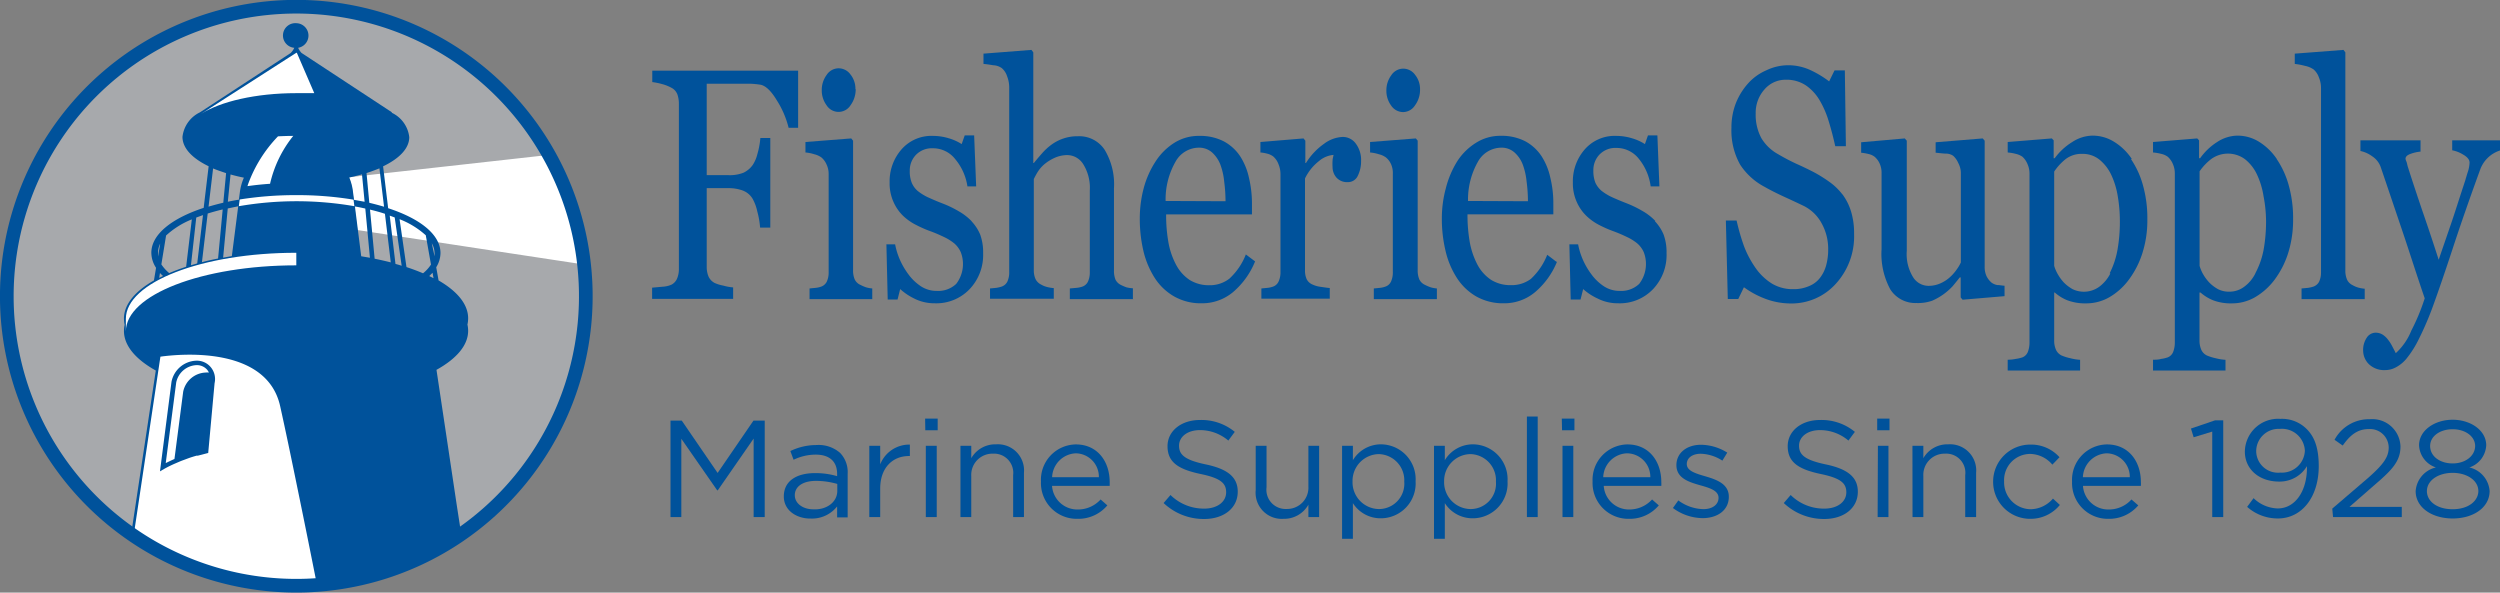 <svg xmlns="http://www.w3.org/2000/svg" viewBox="0 0 286.61 67.94"><rect x="0" y="0" width="286.61" height="67.94" fill="#808080" stroke="none"/><title>FISCO_LogoTag_CMYK_4in</title><g id="_Layer_4" data-name="&lt;Layer&gt;"><path d="M2.28,35.49A33.19,33.19,0,1,1,35.47,68.67,33.19,33.19,0,0,1,2.28,35.49Z" transform="translate(-1.5 -1.52)" style="fill:#a7a9ac"/><path d="M36.48,12.22l-1,0Z" transform="translate(-1.5 -1.52)" style="fill:none"/><path d="M37.53,12.27l-1,0,1,0Z" transform="translate(-1.5 -1.52)" style="fill:none"/><path d="M64.43,19.29l-1.15.12h0L41.49,21.84a6,6,0,0,1,.43,1.69l.54,4.26,0,.1,15.44,2.35,10.53,1.6A33.06,33.06,0,0,0,64.43,19.29Z" transform="translate(-1.5 -1.52)" style="fill:#fff"/><path d="M19.36,44,16.69,61.74l-.15,1a33.18,33.18,0,0,0,37.83,0l-.15-1-.36-2.34-1.12-7.48-1.2-8c2.29-1.27,3.63-2.81,3.63-4.48a3.36,3.36,0,0,0-.08-.71,3.53,3.53,0,0,0,.08-.72c0-1.61-1.25-3.1-3.39-4.34l-.27-1.51A3.16,3.16,0,0,0,52,30.53c0-2.09-2.29-3.93-6-5.14l-.58-4.8c1.87-.9,3-2.06,3-3.35a3.53,3.53,0,0,0-2-2.79l0-.06L36.07,7.59A2,2,0,0,1,35.68,7a1.42,1.42,0,0,0-.21-2.82A1.41,1.41,0,0,0,35.24,7a2,2,0,0,1-.42.6l-10.4,6.8a3.56,3.56,0,0,0-2,2.81c0,1.3,1.12,2.46,3,3.37l-.57,4.77c-3.68,1.21-6,3.05-6,5.15a3.17,3.17,0,0,0,.54,1.72l-.24,1.45c-2.17,1.24-3.44,2.75-3.44,4.37a3.53,3.53,0,0,0,.08.72,3.36,3.36,0,0,0-.08.71C15.72,41.17,17.07,42.72,19.36,44ZM50.71,33.17l.38-.38.11.62Zm.61-2.64a2.33,2.33,0,0,1,0,.37L51,29.41A2.31,2.31,0,0,1,51.32,30.53Zm-1-2,.59,3.32a4.29,4.29,0,0,1-.91,1c-.59-.25-1.23-.49-1.9-.71l-.79-5.49A9.79,9.79,0,0,1,50.32,28.5Zm-3.57-2.08.8,5.54c-.23-.08-.47-.15-.71-.21l-.66-5.54ZM46.3,31.6c-.6-.15-1.21-.29-1.85-.42l-.53-5.63c.59.14,1.17.3,1.71.48ZM45,20.82l.53,4.4c-.54-.16-1.1-.31-1.69-.45l-.32-3.41C44.05,21.19,44.55,21,45,20.82ZM43.91,31.07l-1-.17-.72-5.71c.41.07.8.15,1.19.24ZM43,21.51l.3,3.14-1.21-.22-.12-.9a5.92,5.92,0,0,0-.43-1.66C42.06,21.76,42.54,21.64,43,21.51ZM19.75,33.38l.09-.56c.1.11.23.23.35.34Zm8.18-11.86c.48.14,1,.26,1.53.37A6.14,6.14,0,0,0,29,23.55l-.11.86c-.43.07-.86.15-1.27.24Zm.88,3.65-.73,5.71-1,.18.53-5.64Zm-2.88-4.34c.46.2,1,.37,1.49.54l-.32,3.39c-.59.14-1.15.29-1.69.45ZM25.31,26c.55-.17,1.12-.33,1.72-.47l-.53,5.63c-.64.12-1.26.26-1.85.42Zm-.54.18-.66,5.54-.72.21L24,26.46Zm-4.23,2.34a9.66,9.66,0,0,1,2.95-1.85l-.65,5.43c-.69.23-1.34.47-1.94.73a4.54,4.54,0,0,1-.9-1Zm-.67.91-.25,1.48a2.58,2.58,0,0,1,0-.39A2.31,2.31,0,0,1,19.87,29.44Z" transform="translate(-1.5 -1.52)" style="fill:#00529b"/><path d="M15.93,38.07c0-4.18,8.74-7.57,19.54-7.57v1.44c-10.8,0-19.54,3.38-19.54,7.57V38.07Z" transform="translate(-1.5 -1.52)" style="fill:#fff;fill-rule:evenodd"/><path d="M35.53,7.57l-.06,0L24.53,14.59c2.23-1.43,6.29-2.39,10.92-2.39l1,0h.08l1,0Z" transform="translate(-1.5 -1.52)" style="fill:#fff"/><path d="M42.13,25.18l-.1-.77a39.73,39.73,0,0,0-6.58-.52,40.76,40.76,0,0,0-6.47.5l-.1.77a38.79,38.79,0,0,1,13.25,0Z" transform="translate(-1.5 -1.52)" style="fill:#fff"/><path d="M33.37,17.15a15.56,15.56,0,0,0-3.43,5.49l-.07.22h0c.84-.12,1.7-.21,2.59-.27a13.52,13.52,0,0,1,2.66-5.49C34.53,17.1,34,17.12,33.37,17.15Z" transform="translate(-1.5 -1.52)" style="fill:#fff"/><path d="M35.47,68.67c.79,0,1.58,0,2.37-.09-.66-3.34-1.43-7.17-2.22-11h0c-.69-3.38-1.4-6.79-2-9.49-1.53-6.93-11.46-6-13.73-5.68L17,61.74l-.18,1.17A33,33,0,0,0,35.47,68.67Z" transform="translate(-1.5 -1.52)" style="fill:#fff"/><path d="M25.11,53.19a19.94,19.94,0,0,0-4.94,1.88l1.28-9.73A2.73,2.73,0,0,1,24,43.13a1.78,1.78,0,0,1,1.79,2.2l-.71,7.86Z" transform="translate(-1.5 -1.52)" style="fill:none"/><path d="M25.65,43.6A2.07,2.07,0,0,0,24,42.87a3,3,0,0,0-2.84,2.43L19.84,55.56l.46-.27a13.24,13.24,0,0,1,1.25-.62l.58-.25.2-.08.81-.3h0c.28-.1.58-.19.89-.28l.15,0,1-.26.19-.05h0l.73-8A2.12,2.12,0,0,0,25.65,43.6ZM21.7,45.38a2.48,2.48,0,0,1,2.33-2,1.56,1.56,0,0,1,1.22.53,1.73,1.73,0,0,1,.2.32,2.21,2.21,0,0,0-.37,0,2.74,2.74,0,0,0-2.58,2.2l-1,7.71c-.34.15-.67.31-1,.47Z" transform="translate(-1.5 -1.52)" style="fill:#00529b"/><path d="M2.28,35.49A33.19,33.19,0,1,1,35.47,68.67,33.19,33.19,0,0,1,2.28,35.49Z" transform="translate(-1.5 -1.52)" style="fill:none;stroke:#00529b;stroke-miterlimit:3.9;stroke-width:1.567px"/><path d="M78.37,49.74h1.29l4.11,6,4.11-6h1.29V60.8H87.9v-9l-4.11,5.93h-.07l-4.11-5.91V60.8H78.37Z" transform="translate(-1.5 -1.52)" style="fill:#00529b"/><path d="M91.36,58.43v0c0-1.76,1.45-2.67,3.57-2.67a8.69,8.69,0,0,1,2.54.35v-.26c0-1.45-.9-2.21-2.46-2.21a5.82,5.82,0,0,0-2.53.59l-.37-1a6.89,6.89,0,0,1,3-.69,3.74,3.74,0,0,1,2.7.9,3.18,3.18,0,0,1,.87,2.4v5H97.47V59.58a3.67,3.67,0,0,1-3,1.39C92.91,61,91.36,60.1,91.36,58.43Zm6.13-.63V57a8.87,8.87,0,0,0-2.44-.35c-1.54,0-2.43.67-2.43,1.64v0c0,1,1,1.62,2.1,1.62C96.25,60,97.49,59.09,97.49,57.8Z" transform="translate(-1.5 -1.52)" style="fill:#00529b"/><path d="M101.16,52.63h1.25v2.13a3.58,3.58,0,0,1,3.4-2.27V53.8h-.1c-1.82,0-3.3,1.28-3.3,3.74V60.8h-1.25Z" transform="translate(-1.5 -1.52)" style="fill:#00529b"/><path d="M107.56,49.51H109v1.34h-1.42Zm.08,3.12h1.25V60.8h-1.25Z" transform="translate(-1.5 -1.52)" style="fill:#00529b"/><path d="M111.61,52.63h1.24v1.42a3.17,3.17,0,0,1,2.85-1.59,3,3,0,0,1,3.19,3.27V60.8h-1.24V56a2.2,2.2,0,0,0-2.3-2.47,2.43,2.43,0,0,0-2.5,2.56V60.8h-1.24Z" transform="translate(-1.5 -1.52)" style="fill:#00529b"/><path d="M125.05,59.93a3.5,3.5,0,0,0,2.63-1.15l.77.68A4.35,4.35,0,0,1,125,61a4.1,4.1,0,0,1-4.16-4.27,4.06,4.06,0,0,1,4-4.26c2.46,0,3.88,1.93,3.88,4.33,0,.11,0,.23,0,.42h-6.61A2.9,2.9,0,0,0,125.05,59.93Zm2.43-3.7a2.69,2.69,0,0,0-2.65-2.74,2.84,2.84,0,0,0-2.71,2.74Z" transform="translate(-1.5 -1.52)" style="fill:#00529b"/><path d="M134.9,59.19l.79-.92a5.45,5.45,0,0,0,3.87,1.56c1.51,0,2.51-.79,2.51-1.87v0c0-1-.56-1.61-2.93-2.1-2.6-.55-3.79-1.37-3.79-3.19v0c0-1.74,1.57-3,3.71-3a6,6,0,0,1,4,1.36l-.74,1a5,5,0,0,0-3.25-1.2c-1.47,0-2.4.79-2.4,1.78v0c0,1,.58,1.63,3.06,2.15s3.67,1.44,3.67,3.13v0c0,1.89-1.61,3.13-3.85,3.13A6.69,6.69,0,0,1,134.9,59.19Z" transform="translate(-1.5 -1.52)" style="fill:#00529b"/><path d="M145.46,57.7V52.63h1.24V57.4a2.2,2.2,0,0,0,2.3,2.47,2.44,2.44,0,0,0,2.5-2.56V52.63h1.23V60.8H151.5V59.38A3.19,3.19,0,0,1,148.65,61,3,3,0,0,1,145.46,57.7Z" transform="translate(-1.5 -1.52)" style="fill:#00529b"/><path d="M155.36,52.63h1.24v1.65a3.75,3.75,0,0,1,3.19-1.82,4,4,0,0,1,4,4.23v0a4,4,0,0,1-4,4.25,3.76,3.76,0,0,1-3.19-1.74v4.09h-1.24Zm7.13,4.11v0a3,3,0,0,0-2.93-3.16,3.07,3.07,0,0,0-3,3.14v0a3.07,3.07,0,0,0,3,3.16A2.91,2.91,0,0,0,162.49,56.74Z" transform="translate(-1.5 -1.52)" style="fill:#00529b"/><path d="M165.9,52.63h1.24v1.65a3.76,3.76,0,0,1,3.19-1.82,4,4,0,0,1,4,4.23v0a4,4,0,0,1-4,4.25,3.76,3.76,0,0,1-3.19-1.74v4.09H165.9ZM173,56.74v0a3,3,0,0,0-2.94-3.16,3.07,3.07,0,0,0-3,3.14v0a3.07,3.07,0,0,0,3,3.16A2.91,2.91,0,0,0,173,56.74Z" transform="translate(-1.5 -1.52)" style="fill:#00529b"/><path d="M176.55,49.27h1.24V60.8h-1.24Z" transform="translate(-1.5 -1.52)" style="fill:#00529b"/><path d="M180.55,49.51H182v1.34h-1.42Zm.08,3.12h1.24V60.8h-1.24Z" transform="translate(-1.5 -1.52)" style="fill:#00529b"/><path d="M188.27,59.93a3.51,3.51,0,0,0,2.63-1.15l.77.68A4.35,4.35,0,0,1,188.24,61a4.1,4.1,0,0,1-4.16-4.27,4.06,4.06,0,0,1,4-4.26c2.46,0,3.88,1.93,3.88,4.33a3.57,3.57,0,0,1,0,.42h-6.6A2.89,2.89,0,0,0,188.27,59.93Zm2.43-3.7A2.7,2.7,0,0,0,188,53.49a2.84,2.84,0,0,0-2.7,2.74Z" transform="translate(-1.5 -1.52)" style="fill:#00529b"/><path d="M193.29,59.76l.62-.87a5,5,0,0,0,2.89,1c1,0,1.72-.51,1.72-1.3v0c0-.82-1-1.13-2.08-1.43-1.3-.37-2.75-.81-2.75-2.31v0c0-1.41,1.19-2.34,2.83-2.34a5.79,5.79,0,0,1,3,.9l-.56.92a4.79,4.79,0,0,0-2.47-.79c-1,0-1.61.5-1.61,1.18v0c0,.78,1,1.08,2.14,1.41,1.29.38,2.68.87,2.68,2.34v0c0,1.55-1.31,2.45-3,2.45A5.79,5.79,0,0,1,193.29,59.76Z" transform="translate(-1.5 -1.52)" style="fill:#00529b"/><path d="M206,59.19l.79-.92a5.41,5.41,0,0,0,3.86,1.56c1.52,0,2.52-.79,2.52-1.87v0c0-1-.57-1.61-2.94-2.1-2.59-.55-3.78-1.37-3.78-3.19v0c0-1.74,1.56-3,3.7-3a6,6,0,0,1,4,1.36l-.74,1a5,5,0,0,0-3.26-1.2c-1.46,0-2.4.79-2.4,1.78v0c0,1,.58,1.63,3.06,2.15s3.68,1.44,3.68,3.13v0c0,1.89-1.61,3.13-3.85,3.13A6.69,6.69,0,0,1,206,59.19Z" transform="translate(-1.5 -1.52)" style="fill:#00529b"/><path d="M216.71,49.51h1.41v1.34h-1.41Zm.08,3.12H218V60.8h-1.24Z" transform="translate(-1.5 -1.52)" style="fill:#00529b"/><path d="M220.75,52.63H222v1.42a3.17,3.17,0,0,1,2.85-1.59,3,3,0,0,1,3.2,3.27V60.8h-1.25V56a2.19,2.19,0,0,0-2.3-2.47,2.43,2.43,0,0,0-2.5,2.56V60.8h-1.24Z" transform="translate(-1.5 -1.52)" style="fill:#00529b"/><path d="M230,56.75v0a4.25,4.25,0,0,1,4.28-4.26,4.35,4.35,0,0,1,3.33,1.45l-.82.85a3.41,3.41,0,0,0-2.53-1.23,3,3,0,0,0-3,3.16v0a3.08,3.08,0,0,0,3.06,3.18,3.44,3.44,0,0,0,2.54-1.22l.79.73A4.32,4.32,0,0,1,234.28,61,4.24,4.24,0,0,1,230,56.75Z" transform="translate(-1.5 -1.52)" style="fill:#00529b"/><path d="M243.24,59.93a3.47,3.47,0,0,0,2.62-1.15l.78.68A4.37,4.37,0,0,1,243.21,61a4.1,4.1,0,0,1-4.16-4.27,4.06,4.06,0,0,1,4-4.26c2.47,0,3.89,1.93,3.89,4.33a3.57,3.57,0,0,1,0,.42H240.3A2.9,2.9,0,0,0,243.24,59.93Zm2.43-3.7A2.7,2.7,0,0,0,243,53.49a2.85,2.85,0,0,0-2.71,2.74Z" transform="translate(-1.5 -1.52)" style="fill:#00529b"/><path d="M255.12,51l-2.13.65-.31-1,2.76-.94h.94V60.8h-1.26Z" transform="translate(-1.5 -1.52)" style="fill:#00529b"/><path d="M259.12,59.63l.74-1a4.12,4.12,0,0,0,2.77,1.18c2,0,3.4-2,3.35-4.85a3.64,3.64,0,0,1-3.19,1.77c-2.32,0-3.93-1.44-3.93-3.43v0a3.81,3.81,0,0,1,4.06-3.76,4,4,0,0,1,3,1.14c.86.84,1.41,2.07,1.41,4.28v0c0,3.51-1.91,6-4.69,6A5.3,5.3,0,0,1,259.12,59.63Zm6.62-6.43v0a2.63,2.63,0,0,0-2.87-2.51,2.57,2.57,0,0,0-2.71,2.59v0a2.5,2.5,0,0,0,2.77,2.42A2.63,2.63,0,0,0,265.74,53.2Z" transform="translate(-1.5 -1.52)" style="fill:#00529b"/><path d="M268.88,59.83,273,56.3c1.72-1.52,2.35-2.37,2.35-3.48a2.14,2.14,0,0,0-2.27-2.11c-1.29,0-2.13.66-3,1.89l-.94-.66a4.48,4.48,0,0,1,4.06-2.36,3.23,3.23,0,0,1,3.5,3.13v0c0,1.61-.87,2.61-2.85,4.3l-3,2.62h6V60.8h-7.88Z" transform="translate(-1.5 -1.52)" style="fill:#00529b"/><path d="M278.44,57.83v0a3,3,0,0,1,2.32-2.72,2.81,2.81,0,0,1-1.93-2.54v0c0-1.71,1.79-2.93,3.85-2.93s3.85,1.22,3.85,2.93v0a2.82,2.82,0,0,1-1.93,2.54,3,3,0,0,1,2.32,2.7v0c0,1.88-1.84,3.15-4.24,3.15S278.44,59.68,278.44,57.83Zm7.19,0v0c0-1.24-1.31-2.1-2.95-2.1s-2.95.86-2.95,2.1v0c0,1.12,1.1,2.07,2.95,2.07S285.63,58.92,285.63,57.8Zm-.37-5.18v0c0-1.09-1.11-1.92-2.58-1.92s-2.58.81-2.58,1.92v0c0,1.2,1.15,2,2.58,2S285.26,53.82,285.26,52.62Z" transform="translate(-1.5 -1.52)" style="fill:#00529b"/><path d="M93,16.17H91.91a10.54,10.54,0,0,0-1.33-3.11c-.66-1.11-1.3-1.72-1.91-1.83a10.35,10.35,0,0,0-1.12-.11c-.42,0-.9,0-1.45,0H82.52V21.6H85a4.26,4.26,0,0,0,1.74-.28,2.76,2.76,0,0,0,1.05-.88,4,4,0,0,0,.54-1.26,9,9,0,0,0,.34-1.84h1.14V27.61H88.64a9.5,9.5,0,0,0-.32-1.84,5.2,5.2,0,0,0-.56-1.5,2.25,2.25,0,0,0-1.14-.92A4.72,4.72,0,0,0,85,23.09H82.52v9a2.9,2.9,0,0,0,.19,1.09,1.57,1.57,0,0,0,.7.77,4.13,4.13,0,0,0,1,.31,5.86,5.86,0,0,0,1.14.21v1.31H76.26V34.5l1.21-.11a2.93,2.93,0,0,0,1-.23,1.38,1.38,0,0,0,.65-.7,2.8,2.8,0,0,0,.21-1.14V13.42a3.2,3.2,0,0,0-.17-1.07,1.42,1.42,0,0,0-.69-.77,4.75,4.75,0,0,0-1.1-.43,7.44,7.44,0,0,0-1.09-.22V9.62H93v6.55Z" transform="translate(-1.5 -1.52)" style="fill:#00529b"/><path d="M101.5,35.81H94.31V34.59l.71-.07a2.71,2.71,0,0,0,.65-.15,1.15,1.15,0,0,0,.62-.57,2.49,2.49,0,0,0,.21-1.09V21.47a2.5,2.5,0,0,0-.23-1.07,2.19,2.19,0,0,0-.6-.83,2.39,2.39,0,0,0-.83-.37,4.42,4.42,0,0,0-1-.2V17.8l5.25-.41.21.26V32.49a2.59,2.59,0,0,0,.19,1.07,1.31,1.31,0,0,0,.65.62,5.1,5.1,0,0,0,.65.28,3.59,3.59,0,0,0,.71.13v1.22Z" transform="translate(-1.5 -1.52)" style="fill:#00529b"/><path d="M112.88,26.89a5,5,0,0,1,1,1.54,5.94,5.94,0,0,1,.33,2.12,5.68,5.68,0,0,1-1.56,4.13,5.27,5.27,0,0,1-4,1.61,5.11,5.11,0,0,1-2.39-.57,6.75,6.75,0,0,1-1.56-1.06l-.3,1.2h-1.13l-.15-6.33h1a8.13,8.13,0,0,0,.51,1.68,8.53,8.53,0,0,0,1,1.74,5.65,5.65,0,0,0,1.4,1.36,3.28,3.28,0,0,0,1.86.56,3,3,0,0,0,2.23-.8,3.74,3.74,0,0,0,.53-3.63,2.87,2.87,0,0,0-.73-1,5.66,5.66,0,0,0-1.22-.76c-.48-.23-1-.46-1.61-.68a13.35,13.35,0,0,1-1.58-.7A6.18,6.18,0,0,1,105,26.23a5.07,5.07,0,0,1-1.08-1.59,5.19,5.19,0,0,1-.43-2.21,5.55,5.55,0,0,1,1.36-3.78,4.55,4.55,0,0,1,3.63-1.55,6.21,6.21,0,0,1,1.78.27,5.62,5.62,0,0,1,1.49.67l.35-1h1.08l.23,5.85h-1A6.31,6.31,0,0,0,111,19.75a3.22,3.22,0,0,0-2.55-1.23,2.54,2.54,0,0,0-1.94.75,2.57,2.57,0,0,0-.71,1.83,3.46,3.46,0,0,0,.23,1.38,2.53,2.53,0,0,0,.7.95,6.13,6.13,0,0,0,1.13.7c.47.21,1,.45,1.71.72a12.3,12.3,0,0,1,1.86.9,6.57,6.57,0,0,1,1.47,1.14Z" transform="translate(-1.5 -1.52)" style="fill:#00529b"/><path d="M131.44,35.81h-7.29V34.59l.77-.07a2.74,2.74,0,0,0,.69-.15,1.12,1.12,0,0,0,.62-.57,2.49,2.49,0,0,0,.21-1.09V23.35a5.1,5.1,0,0,0-.75-3,2.18,2.18,0,0,0-1.81-1.05,3.57,3.57,0,0,0-1.46.31,5.09,5.09,0,0,0-1.19.74,4,4,0,0,0-.79.92q-.27.46-.42.78V32.52a2.41,2.41,0,0,0,.2,1,1.4,1.4,0,0,0,.63.62,2.64,2.64,0,0,0,.68.28,4.53,4.53,0,0,0,.78.13v1.22H115V34.59l.72-.07a3.66,3.66,0,0,0,.63-.15,1.16,1.16,0,0,0,.64-.57,2.49,2.49,0,0,0,.21-1.09V11.52a3.51,3.51,0,0,0-.24-1.25,2.05,2.05,0,0,0-.61-.94,1.83,1.83,0,0,0-1-.33c-.45-.08-.82-.13-1.1-.15V7.67l5.5-.43.21.28V20.21h.06c.33-.4.63-.76.91-1.07a6.57,6.57,0,0,1,1.07-1,5,5,0,0,1,3.08-1,3.49,3.49,0,0,1,3.06,1.55,7.67,7.67,0,0,1,1.07,4.43v9.47a2.61,2.61,0,0,0,.18,1,1.36,1.36,0,0,0,.64.61,5.53,5.53,0,0,0,.61.26,4,4,0,0,0,.74.11v1.22Z" transform="translate(-1.5 -1.52)" style="fill:#00529b"/><path d="M145.37,31.53a9.08,9.08,0,0,1-2.5,3.47,5.52,5.52,0,0,1-3.6,1.29,6.18,6.18,0,0,1-3.15-.78,6.46,6.46,0,0,1-2.22-2.1,10,10,0,0,1-1.31-3.1,16.2,16.2,0,0,1-.42-3.75,13.54,13.54,0,0,1,.45-3.47A10.61,10.61,0,0,1,134,20a7,7,0,0,1,2.12-2.1A5.24,5.24,0,0,1,139,17.1a5.87,5.87,0,0,1,2.79.62,5.21,5.21,0,0,1,1.89,1.72,7.38,7.38,0,0,1,1,2.44,12.68,12.68,0,0,1,.35,3v1.22h-9.84a18,18,0,0,0,.27,3.25,8.68,8.68,0,0,0,.89,2.56,4.75,4.75,0,0,0,1.53,1.7,4.17,4.17,0,0,0,2.26.61,3.65,3.65,0,0,0,2.31-.76,7.47,7.47,0,0,0,1.88-2.77l1.06.8ZM142,24.59a17.73,17.73,0,0,0-.15-2.22,7.87,7.87,0,0,0-.45-2,3.69,3.69,0,0,0-.95-1.38,2.26,2.26,0,0,0-1.56-.54,3.08,3.08,0,0,0-2.63,1.62,8.69,8.69,0,0,0-1.13,4.49Z" transform="translate(-1.5 -1.52)" style="fill:#00529b"/><path d="M157.54,20a3.71,3.71,0,0,1-.38,1.68,1.23,1.23,0,0,1-1.16.72,1.62,1.62,0,0,1-1.3-.54,1.83,1.83,0,0,1-.43-1.18,5.6,5.6,0,0,1,0-.74c0-.22.08-.44.11-.66a2.93,2.93,0,0,0-1.66.7,5.62,5.62,0,0,0-1.61,2V32.52a2.43,2.43,0,0,0,.19,1,1.29,1.29,0,0,0,.65.61,3.12,3.12,0,0,0,1,.28c.4.06.74.11,1,.13v1.22h-7.84V34.59l.71-.07a2.71,2.71,0,0,0,.65-.15,1.1,1.1,0,0,0,.61-.57,2.49,2.49,0,0,0,.22-1.09V21.47a3,3,0,0,0-.23-1.13,2.16,2.16,0,0,0-.6-.88,1.86,1.86,0,0,0-.68-.32A4.33,4.33,0,0,0,146,19V17.8l4.94-.41.21.26v2.56h.07A7.52,7.52,0,0,1,153.3,18a3.83,3.83,0,0,1,2.1-.78,1.83,1.83,0,0,1,1.53.76,3.11,3.11,0,0,1,.61,2Z" transform="translate(-1.5 -1.52)" style="fill:#00529b"/><path d="M166.2,35.81H159V34.59l.71-.07a2.62,2.62,0,0,0,.64-.15,1.09,1.09,0,0,0,.62-.57,2.49,2.49,0,0,0,.21-1.09V21.47A2.5,2.5,0,0,0,161,20.4a2.11,2.11,0,0,0-.61-.83,2.33,2.33,0,0,0-.82-.37,4.53,4.53,0,0,0-1-.2V17.8l5.25-.41.21.26V32.49a2.59,2.59,0,0,0,.19,1.07,1.31,1.31,0,0,0,.65.62,5.1,5.1,0,0,0,.65.28,3.59,3.59,0,0,0,.71.13v1.22Z" transform="translate(-1.5 -1.52)" style="fill:#00529b"/><path d="M180,31.53a9,9,0,0,1-2.5,3.47,5.48,5.48,0,0,1-3.6,1.29,6.24,6.24,0,0,1-3.15-.78,6.52,6.52,0,0,1-2.21-2.1,9.76,9.76,0,0,1-1.31-3.1,15.67,15.67,0,0,1-.43-3.75,13.13,13.13,0,0,1,.46-3.47A10.87,10.87,0,0,1,168.57,20a6.88,6.88,0,0,1,2.13-2.1,5.21,5.21,0,0,1,2.86-.81,5.92,5.92,0,0,1,2.79.62,5.18,5.18,0,0,1,1.88,1.72,7.38,7.38,0,0,1,1,2.44,12.19,12.19,0,0,1,.35,3v1.22h-9.84a18,18,0,0,0,.27,3.25,9,9,0,0,0,.89,2.56,4.78,4.78,0,0,0,1.54,1.7,4.15,4.15,0,0,0,2.26.61A3.69,3.69,0,0,0,177,33.5a7.47,7.47,0,0,0,1.88-2.77l1.05.8Zm-3.33-6.94a17.73,17.73,0,0,0-.15-2.22,7.87,7.87,0,0,0-.45-2,3.58,3.58,0,0,0-.95-1.38,2.23,2.23,0,0,0-1.55-.54,3.09,3.09,0,0,0-2.64,1.62,8.79,8.79,0,0,0-1.13,4.49Z" transform="translate(-1.5 -1.52)" style="fill:#00529b"/><path d="M191.23,26.89a5,5,0,0,1,1,1.54,5.94,5.94,0,0,1,.33,2.12A5.68,5.68,0,0,1,191,34.68a5.27,5.27,0,0,1-4,1.61,5.11,5.11,0,0,1-2.39-.57A6.53,6.53,0,0,1,183,34.66l-.3,1.2h-1.13l-.15-6.33h1a8.13,8.13,0,0,0,.51,1.68,8.53,8.53,0,0,0,1,1.74,5.65,5.65,0,0,0,1.4,1.36,3.28,3.28,0,0,0,1.86.56,3,3,0,0,0,2.23-.8,3.74,3.74,0,0,0,.53-3.63,2.87,2.87,0,0,0-.73-1,5.66,5.66,0,0,0-1.22-.76c-.48-.23-1-.46-1.61-.68a13.35,13.35,0,0,1-1.58-.7,6.18,6.18,0,0,1-1.48-1.07,5.07,5.07,0,0,1-1.08-1.59,5.19,5.19,0,0,1-.43-2.21,5.55,5.55,0,0,1,1.36-3.78,4.55,4.55,0,0,1,3.63-1.55,6.21,6.21,0,0,1,1.78.27,5.62,5.62,0,0,1,1.49.67l.35-1h1.08l.23,5.85h-1a6.31,6.31,0,0,0-1.37-3.18,3.24,3.24,0,0,0-2.55-1.23,2.54,2.54,0,0,0-1.94.75,2.57,2.57,0,0,0-.71,1.83,3.66,3.66,0,0,0,.22,1.38,2.67,2.67,0,0,0,.71.95,6.13,6.13,0,0,0,1.13.7q.69.32,1.71.72a12.3,12.3,0,0,1,1.86.9,6.34,6.34,0,0,1,1.47,1.14Z" transform="translate(-1.5 -1.52)" style="fill:#00529b"/><path d="M212.72,23.79a6.49,6.49,0,0,1,1,2,8.51,8.51,0,0,1,.34,2.55,8.06,8.06,0,0,1-2.1,5.72,6.82,6.82,0,0,1-5.2,2.25,8.26,8.26,0,0,1-2.86-.53,10.3,10.3,0,0,1-2.47-1.33l-.65,1.35h-1.2l-.22-9h1.23a24.7,24.7,0,0,0,.87,3,11.52,11.52,0,0,0,1.34,2.49,6.48,6.48,0,0,0,1.82,1.73,4.61,4.61,0,0,0,2.44.65,4.36,4.36,0,0,0,1.81-.34,3,3,0,0,0,1.27-.94,4.12,4.12,0,0,0,.71-1.42,6.8,6.8,0,0,0,.24-1.9,6,6,0,0,0-.73-2.91,4.74,4.74,0,0,0-2.15-2.07q-1-.48-2.25-1.05c-.84-.39-1.57-.76-2.18-1.11A7.54,7.54,0,0,1,201,20.4a8,8,0,0,1-1-4.23,7.7,7.7,0,0,1,.49-2.78,7.62,7.62,0,0,1,1.42-2.31,6,6,0,0,1,2.07-1.49A5.8,5.8,0,0,1,206.42,9a6.06,6.06,0,0,1,2.64.56,11.69,11.69,0,0,1,2.14,1.29l.62-1.26H213l.12,8.69h-1.22c-.22-1-.47-1.95-.75-2.86A10.84,10.84,0,0,0,210.1,13a5.39,5.39,0,0,0-1.58-1.7,4,4,0,0,0-2.29-.64,3.18,3.18,0,0,0-2.45,1.12,4,4,0,0,0-1,2.75,5.64,5.64,0,0,0,.65,2.83,5.1,5.1,0,0,0,1.89,1.82,23.58,23.58,0,0,0,2.15,1.13q1.06.47,2.07,1a16.24,16.24,0,0,1,1.73,1.09,7,7,0,0,1,1.46,1.42Z" transform="translate(-1.5 -1.52)" style="fill:#00529b"/><path d="M231.34,35.47l-4.84.41-.22-.26v-2.3h-.1c-.24.3-.51.64-.81,1A7,7,0,0,1,223,36a4.94,4.94,0,0,1-1.79.26,3.4,3.4,0,0,1-3-1.57,8.53,8.53,0,0,1-1-4.59V21.4a2.56,2.56,0,0,0-.21-1.11,2.19,2.19,0,0,0-.59-.8,1.71,1.71,0,0,0-.68-.31,5.49,5.49,0,0,0-.86-.15v-1.2l5-.44.23.26V30.29a5,5,0,0,0,.72,3,2.09,2.09,0,0,0,1.73,1,3.32,3.32,0,0,0,1.48-.32,3.94,3.94,0,0,0,1.08-.73,4.91,4.91,0,0,0,.71-.82,4.49,4.49,0,0,0,.48-.81V21.27A2.52,2.52,0,0,0,226,20.2a2.4,2.4,0,0,0-.58-.82,1.48,1.48,0,0,0-.82-.25c-.35,0-.75-.07-1.19-.1v-1.2l5.4-.44.22.26V32.1a2.49,2.49,0,0,0,.21,1.07,2.3,2.3,0,0,0,.59.76,1.66,1.66,0,0,0,.65.27c.25,0,.53.06.83.08v1.19Z" transform="translate(-1.5 -1.52)" style="fill:#00529b"/><path d="M245.81,19.77a10.14,10.14,0,0,1,1.37,3,13.91,13.91,0,0,1,.5,3.89,12.36,12.36,0,0,1-.59,3.95,10.28,10.28,0,0,1-1.55,3,7.41,7.41,0,0,1-2.24,2,5.33,5.33,0,0,1-2.63.69,5.77,5.77,0,0,1-2.2-.37,5.08,5.08,0,0,1-1.4-.87H237v5.46a2.59,2.59,0,0,0,.21,1.11,1.37,1.37,0,0,0,.65.65,5.41,5.41,0,0,0,1,.31,5.7,5.7,0,0,0,1.11.18V44h-8.3V42.76q.47,0,.9-.09a4.37,4.37,0,0,0,.79-.18,1.12,1.12,0,0,0,.63-.65,3,3,0,0,0,.18-1.09V21.4a2.64,2.64,0,0,0-.23-1.07,2.29,2.29,0,0,0-.58-.84,2.15,2.15,0,0,0-.76-.33,5.33,5.33,0,0,0-.93-.16V17.8l5.06-.41.21.22v2.05l.12,0a7,7,0,0,1,2-1.85,4.36,4.36,0,0,1,2.3-.74,4.63,4.63,0,0,1,2.53.72,6.56,6.56,0,0,1,2,1.94Zm-2.45,13.08a9.71,9.71,0,0,0,.89-2.65,18.4,18.4,0,0,0,.28-3.38,16.78,16.78,0,0,0-.24-2.79,9.2,9.2,0,0,0-.75-2.47,5,5,0,0,0-1.34-1.73,3.07,3.07,0,0,0-2-.67,3,3,0,0,0-1.9.61A6.33,6.33,0,0,0,237,21.19V32a4.49,4.49,0,0,0,.44,1,4.88,4.88,0,0,0,.69.93,4.49,4.49,0,0,0,1,.75,3,3,0,0,0,3-.26,4.31,4.31,0,0,0,1.31-1.55Z" transform="translate(-1.5 -1.52)" style="fill:#00529b"/><path d="M262.52,19.77a10.14,10.14,0,0,1,1.37,3,13.91,13.91,0,0,1,.5,3.89,12.64,12.64,0,0,1-.59,3.95,10.28,10.28,0,0,1-1.55,3,7.56,7.56,0,0,1-2.25,2,5.29,5.29,0,0,1-2.62.69,5.7,5.7,0,0,1-2.2-.37,5.08,5.08,0,0,1-1.4-.87h-.12v5.46a2.59,2.59,0,0,0,.21,1.11,1.33,1.33,0,0,0,.65.65,5.51,5.51,0,0,0,1,.31,5.67,5.67,0,0,0,1.12.18V44h-8.31V42.76c.31,0,.61,0,.91-.09a4.07,4.07,0,0,0,.78-.18,1.12,1.12,0,0,0,.63-.65,3,3,0,0,0,.18-1.09V21.4a2.63,2.63,0,0,0-.22-1.07,2.3,2.3,0,0,0-.59-.84,2,2,0,0,0-.75-.33,5.61,5.61,0,0,0-.94-.16V17.8l5.07-.41.21.22v2.05l.12,0a7,7,0,0,1,1.94-1.85,4.37,4.37,0,0,1,2.31-.74,4.68,4.68,0,0,1,2.53.72,6.79,6.79,0,0,1,2,1.94Zm-2.46,13.08A9.38,9.38,0,0,0,261,30.2a18.36,18.36,0,0,0,.29-3.38A15.81,15.81,0,0,0,261,24a9.2,9.2,0,0,0-.75-2.47,4.88,4.88,0,0,0-1.34-1.73,3.28,3.28,0,0,0-3.89-.06,6.29,6.29,0,0,0-1.35,1.42V32a4.44,4.44,0,0,0,.43,1,4.91,4.91,0,0,0,.7.93,4.27,4.27,0,0,0,1,.75,2.8,2.8,0,0,0,1.32.28,2.84,2.84,0,0,0,1.63-.54,4.21,4.21,0,0,0,1.31-1.55Z" transform="translate(-1.5 -1.52)" style="fill:#00529b"/><path d="M272.61,35.81h-7.25V34.59l.74-.07a3.58,3.58,0,0,0,.64-.15,1.19,1.19,0,0,0,.64-.57,2.49,2.49,0,0,0,.21-1.09V11.63a3.14,3.14,0,0,0-.24-1.23,2.15,2.15,0,0,0-.61-.92,2.62,2.62,0,0,0-1-.41,7.28,7.28,0,0,0-1.16-.22V7.67l5.59-.43.21.28v25a2.59,2.59,0,0,0,.2,1.07,1.31,1.31,0,0,0,.63.62,2.77,2.77,0,0,0,.65.28,3.78,3.78,0,0,0,.74.13v1.22Z" transform="translate(-1.5 -1.52)" style="fill:#00529b"/><path d="M272.42,41.75a2.52,2.52,0,0,1,.41-1.51,1.23,1.23,0,0,1,1-.58,1.54,1.54,0,0,1,.82.22,2.42,2.42,0,0,1,.62.58,4.47,4.47,0,0,1,.48.75c.17.32.31.59.41.8a7.06,7.06,0,0,0,1.79-2.6,23.77,23.77,0,0,0,1.53-3.69c-1-2.92-1.82-5.53-2.6-7.83s-1.58-4.68-2.42-7.14a2.45,2.45,0,0,0-1-1.31,3.52,3.52,0,0,0-1.35-.61V17.61H279V18.9a4.52,4.52,0,0,0-1.09.24c-.42.14-.63.33-.63.58,0,0,0,.09.08.27s.11.37.15.54q.57,1.83,1.74,5.28c.79,2.28,1.39,4.12,1.83,5.49l1.4-4.07c.49-1.42,1-3.08,1.64-5q.1-.36.3-1a3.78,3.78,0,0,0,.2-1.07c0-.32-.23-.62-.69-.89a3.72,3.72,0,0,0-1.3-.52V17.61h5.52v1.15a3.58,3.58,0,0,0-2.3,2.17Q284,26,282.62,30.22c-.92,2.79-1.63,4.84-2.11,6.16a35.46,35.46,0,0,1-1.7,4,11.7,11.7,0,0,1-1.45,2.29,4,4,0,0,1-1.26,1,2.55,2.55,0,0,1-1.17.28,2.51,2.51,0,0,1-1.85-.68,2.2,2.2,0,0,1-.66-1.57Z" transform="translate(-1.5 -1.52)" style="fill:#00529b"/><path d="M99.6,11.75A3.08,3.08,0,0,1,99,13.6a1.62,1.62,0,0,1-2.73,0,2.86,2.86,0,0,1-.56-1.72,2.9,2.9,0,0,1,.56-1.77,1.65,1.65,0,0,1,1.34-.76,1.68,1.68,0,0,1,1.4.72,2.59,2.59,0,0,1,.56,1.64Z" transform="translate(-1.5 -1.52)" style="fill:#00529b"/><path d="M164.3,11.75a3,3,0,0,1-.58,1.85,1.64,1.64,0,0,1-1.38.77,1.66,1.66,0,0,1-1.34-.73,2.86,2.86,0,0,1-.56-1.72,2.9,2.9,0,0,1,.56-1.77,1.65,1.65,0,0,1,1.34-.76,1.68,1.68,0,0,1,1.4.72,2.59,2.59,0,0,1,.56,1.64Z" transform="translate(-1.5 -1.52)" style="fill:#00529b"/></g></svg>